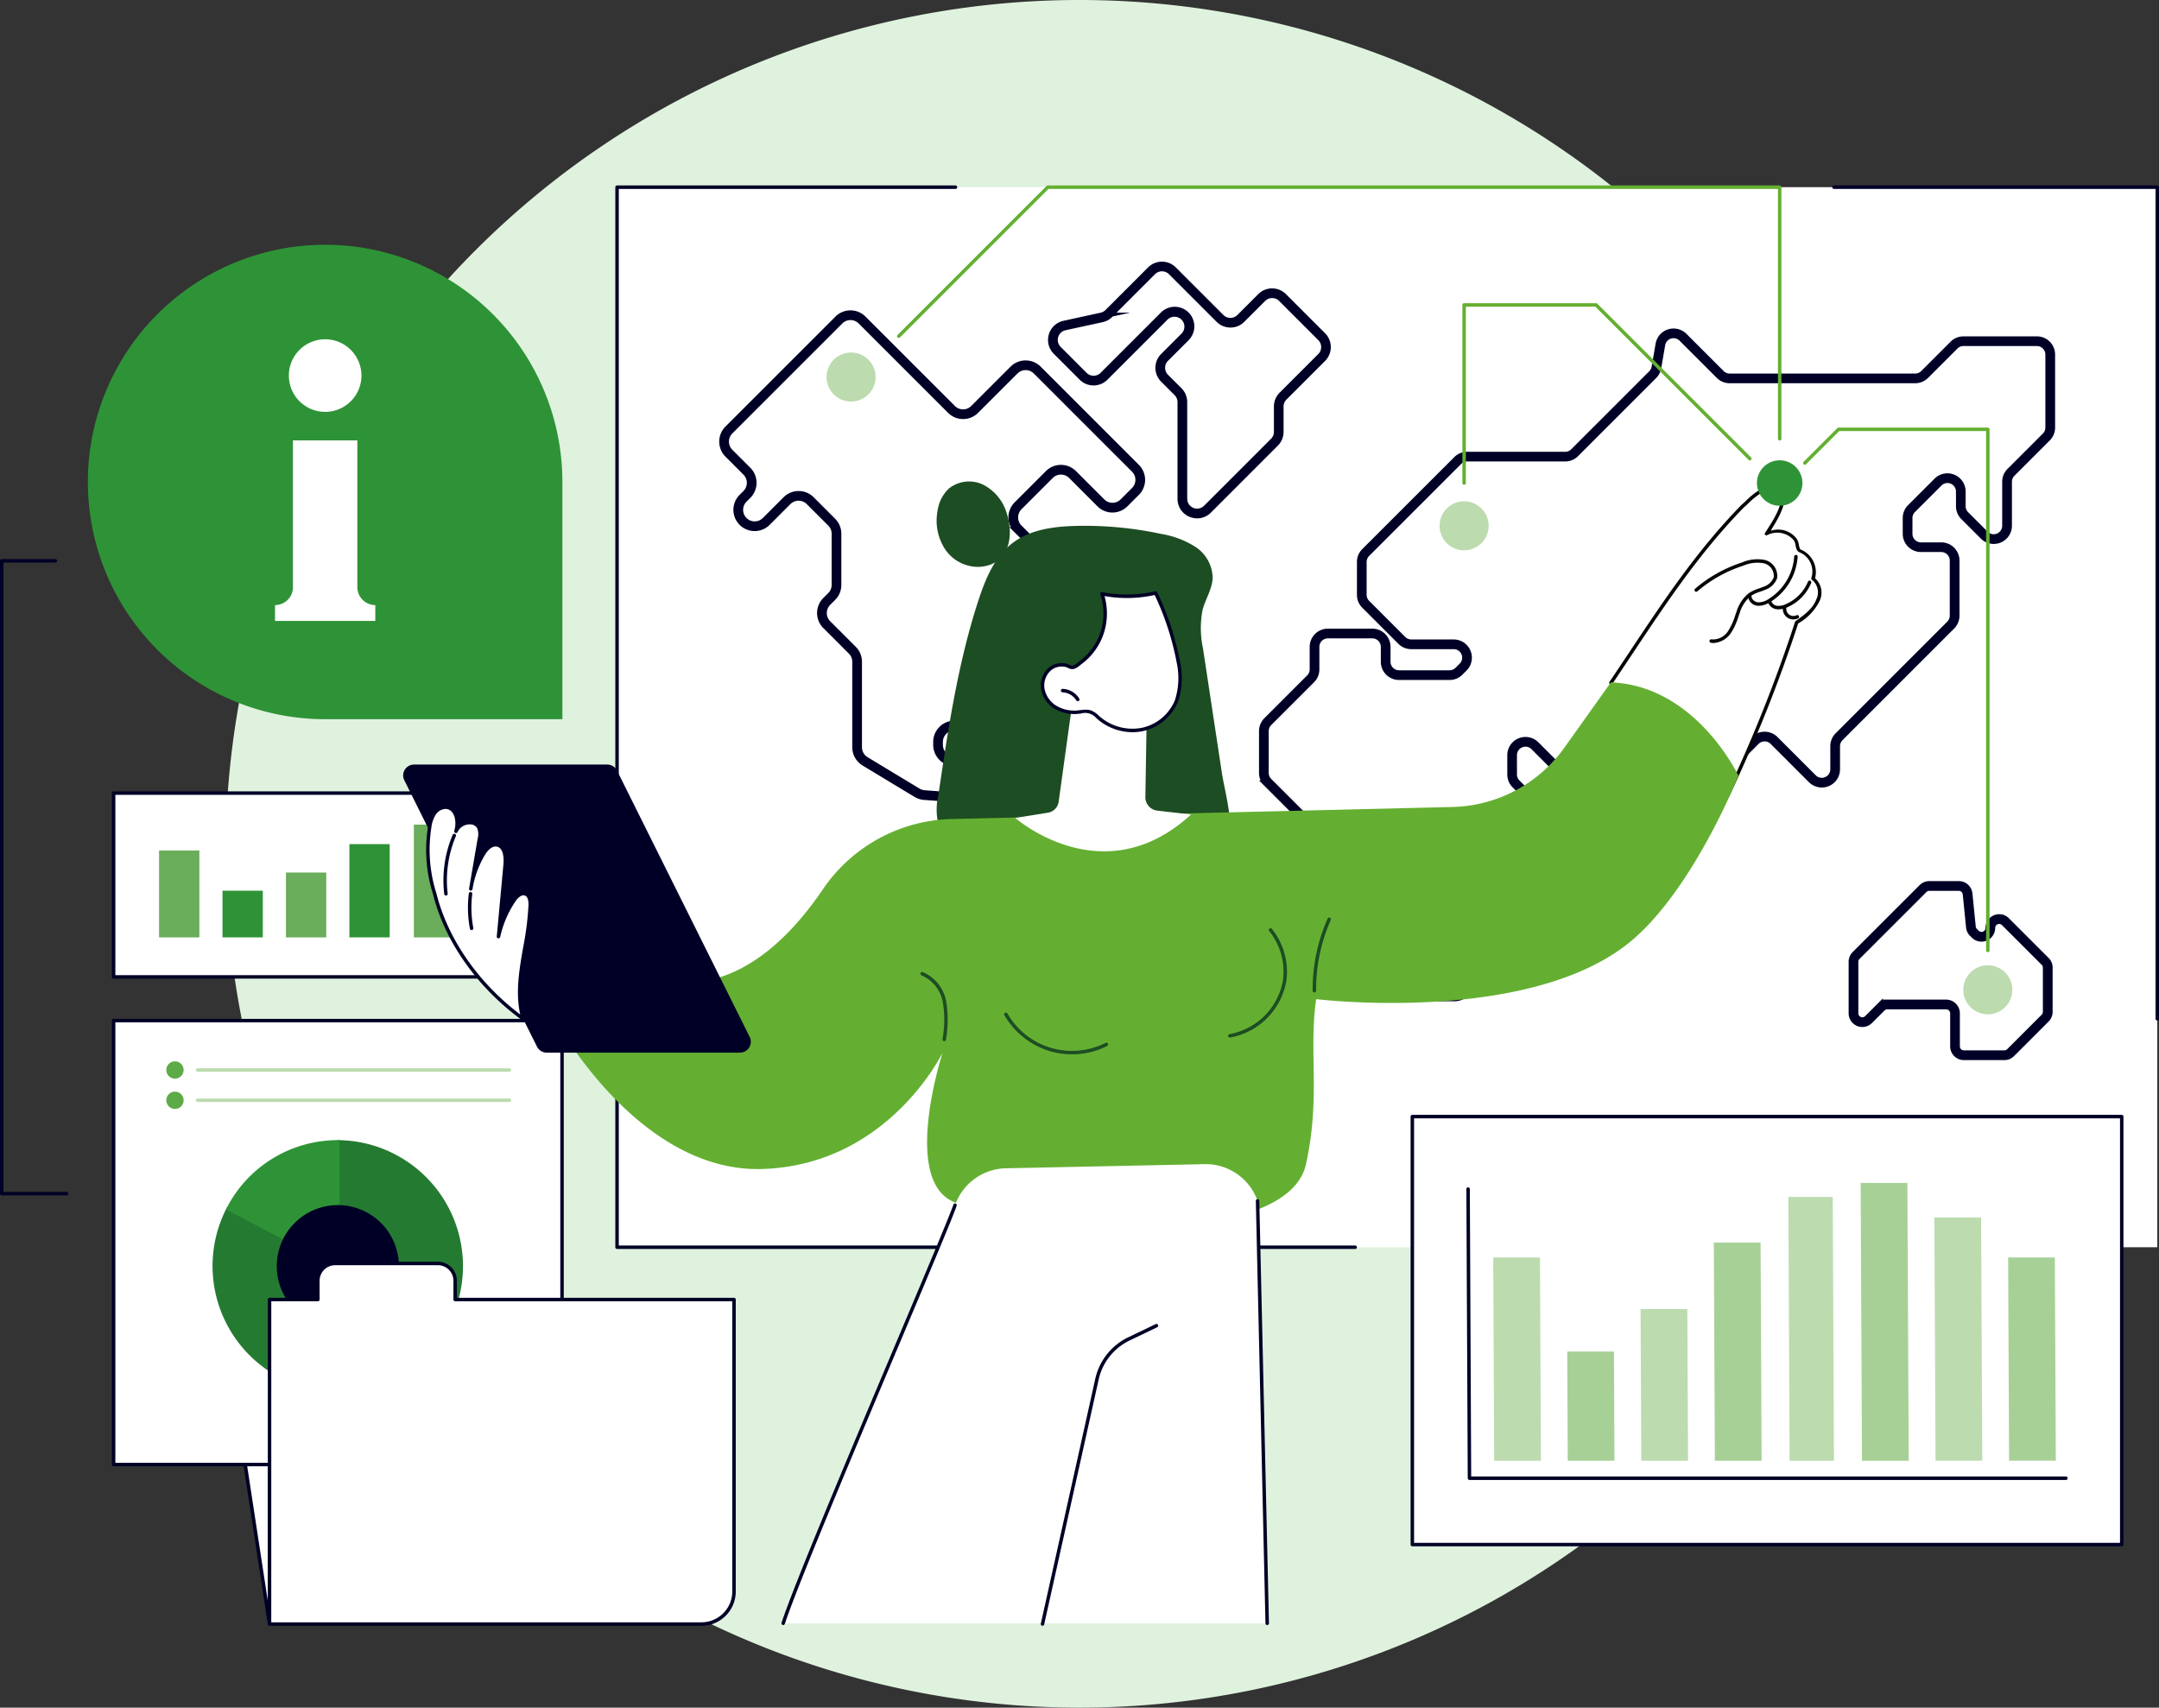 <svg xmlns="http://www.w3.org/2000/svg" xmlns:xlink="http://www.w3.org/1999/xlink" width="346.156" height="273.82" viewBox="0 0 346.156 273.82"><rect x="0" y="0" width="346.156" height="273.82" fill="#333333" stroke="none"/><defs><clipPath id="a"><rect width="346.156" height="230.956" fill="none"/></clipPath></defs><g transform="translate(-14656.415 -605.346)"><path d="M295.82,206.91A136.91,136.91,0,1,0,158.91,343.82,136.91,136.91,0,0,0,295.82,206.91" transform="translate(14670.583 535.346)" fill="#dff2de"/><g transform="translate(14656.415 635.083)"><rect width="246.944" height="169.98" transform="translate(98.934 0.277)" fill="#fff"/><g clip-path="url(#a)"><path d="M405.881,133.9a.277.277,0,0,1-.277-.277V.556H354.046a.278.278,0,0,1,0-.556h51.835a.278.278,0,0,1,.277.278V133.623a.277.277,0,0,1-.277.277" transform="translate(-60.002)" fill="#000027"/><path d="M237.429,170.535H119.084a.278.278,0,0,1-.277-.277V.277A.277.277,0,0,1,119.084,0h54.263a.278.278,0,0,1,0,.556H119.363V169.979H237.429a.278.278,0,0,1,0,.556" transform="translate(-20.151)" fill="#000027"/><path d="M367.966,29.812H356.192a2.147,2.147,0,0,0-1.515.627l-4.708,4.71a2.148,2.148,0,0,1-1.515.627H318.708a2.141,2.141,0,0,1-1.514-.627l-5.967-5.967a2.142,2.142,0,0,0-3.625,1.151l-.634,3.692a2.14,2.14,0,0,1-.6,1.151L293.85,47.7a2.14,2.14,0,0,1-1.514.627H276.619a2.138,2.138,0,0,0-1.514.627L260.353,63.7a2.139,2.139,0,0,0-.629,1.514v5.272A2.136,2.136,0,0,0,260.353,72l5.79,5.791a2.142,2.142,0,0,0,1.514.628h6.8a2.141,2.141,0,0,1,1.515,3.655l-.663.662a2.14,2.14,0,0,1-1.514.627h-8.1a2.142,2.142,0,0,1-2.141-2.142V78.831a2.141,2.141,0,0,0-2.142-2.141h-7.126a2.141,2.141,0,0,0-2.141,2.141v3.61a2.138,2.138,0,0,1-.627,1.514l-6.867,6.867a2.144,2.144,0,0,0-.627,1.514v6.706a2.145,2.145,0,0,0,.627,1.515l5.421,5.42a2.138,2.138,0,0,0,1.514.627h10.165a2.141,2.141,0,0,1,2.141,2.142v4.727a2.142,2.142,0,0,0,.627,1.514l4.341,4.34a2.145,2.145,0,0,1,.627,1.515v11.9a2.142,2.142,0,0,0,2.142,2.142h3a2.139,2.139,0,0,0,1.515-.628l10.21-10.21a2.141,2.141,0,0,0,.627-1.515v-7.434a2.145,2.145,0,0,1,.627-1.515l4.184-4.184a2.142,2.142,0,0,0-1.515-3.656,2.142,2.142,0,0,1-1.514-.627l-4.307-4.308a2.139,2.139,0,0,1-.628-1.514V96.2a2.142,2.142,0,0,1,3.656-1.514l4.123,4.122a2.138,2.138,0,0,0,1.513.628h2.411a2.142,2.142,0,0,0,2.141-2.142V96.26a2.141,2.141,0,0,1,2.141-2.142h6.242a2.145,2.145,0,0,1,1.515.627l5.647,5.646a2.139,2.139,0,0,0,3.028,0L322.8,93.84a2.142,2.142,0,0,1,3.028,0l6.141,6.141a2.141,2.141,0,0,0,3.655-1.515V94.757a2.141,2.141,0,0,1,.627-1.514l17.906-17.9a2.14,2.14,0,0,0,.626-1.514V64.987a2.142,2.142,0,0,0-2.141-2.142h-3.257a2.141,2.141,0,0,1-2.142-2.142V58.17a2.142,2.142,0,0,1,.628-1.515l4.246-4.246a2.141,2.141,0,0,1,3.655,1.514v2.349a2.141,2.141,0,0,0,.627,1.514l3.134,3.134a2.141,2.141,0,0,0,3.655-1.515V52.361a2.145,2.145,0,0,1,.627-1.515l5.668-5.667a2.143,2.143,0,0,0,.627-1.514V31.953A2.142,2.142,0,0,0,367.966,29.812Z" transform="translate(-41.389 -4.843)" fill="none" stroke="#000027" stroke-miterlimit="10" stroke-width="1"/><path d="M274.573,135.1h-3a2.422,2.422,0,0,1-2.419-2.419v-11.9a1.85,1.85,0,0,0-.546-1.317l-4.34-4.341a2.4,2.4,0,0,1-.708-1.71v-4.727a1.866,1.866,0,0,0-1.864-1.863H251.533a2.4,2.4,0,0,1-1.711-.709l-5.42-5.42a2.406,2.406,0,0,1-.709-1.711V92.277a2.436,2.436,0,0,1,.709-1.71l6.866-6.867a1.851,1.851,0,0,0,.546-1.318v-3.61a2.422,2.422,0,0,1,2.419-2.419h7.126a2.422,2.422,0,0,1,2.419,2.419v2.392a1.865,1.865,0,0,0,1.863,1.863h8.1a1.849,1.849,0,0,0,1.318-.546l.662-.662A1.863,1.863,0,0,0,274.4,78.64h-6.8a2.4,2.4,0,0,1-1.711-.708L260.1,72.141a2.4,2.4,0,0,1-.708-1.711V65.159a2.4,2.4,0,0,1,.708-1.711L274.853,48.7a2.4,2.4,0,0,1,1.711-.708h15.716a1.85,1.85,0,0,0,1.318-.546l12.52-12.52a1.848,1.848,0,0,0,.519-1l.635-3.692a2.42,2.42,0,0,1,4.095-1.3l5.967,5.967a1.878,1.878,0,0,0,1.318.546H348.4a1.849,1.849,0,0,0,1.318-.546l4.71-4.709a2.4,2.4,0,0,1,1.71-.708h11.774a2.421,2.421,0,0,1,2.419,2.419V43.608a2.4,2.4,0,0,1-.709,1.71l-5.667,5.668a1.85,1.85,0,0,0-.546,1.318v7.045a2.419,2.419,0,0,1-4.13,1.711l-3.134-3.134a2.4,2.4,0,0,1-.708-1.71V53.867a1.864,1.864,0,0,0-3.181-1.318L348.006,56.8a1.849,1.849,0,0,0-.546,1.318v2.534a1.866,1.866,0,0,0,1.863,1.864h3.258A2.422,2.422,0,0,1,355,64.93v8.838a2.438,2.438,0,0,1-.708,1.711l-17.9,17.9a1.852,1.852,0,0,0-.546,1.319v3.708a2.419,2.419,0,0,1-4.13,1.711l-6.141-6.14a1.862,1.862,0,0,0-2.636,0l-6.551,6.551a2.422,2.422,0,0,1-3.421,0l-5.646-5.646A1.851,1.851,0,0,0,306,94.338h-6.242a1.866,1.866,0,0,0-1.864,1.864v1.032a2.421,2.421,0,0,1-2.419,2.419h-2.41a2.4,2.4,0,0,1-1.711-.708l-4.123-4.123a1.864,1.864,0,0,0-3.181,1.318v3.091a1.852,1.852,0,0,0,.546,1.318l4.308,4.308a1.852,1.852,0,0,0,1.318.546,2.419,2.419,0,0,1,1.711,4.13l-4.184,4.184a1.852,1.852,0,0,0-.546,1.318v7.434a2.4,2.4,0,0,1-.709,1.711l-10.21,10.21A2.4,2.4,0,0,1,274.573,135.1ZM254.233,76.91a1.866,1.866,0,0,0-1.864,1.863v3.61a2.4,2.4,0,0,1-.708,1.71l-6.866,6.867a1.878,1.878,0,0,0-.546,1.318v6.706a1.851,1.851,0,0,0,.546,1.318l5.42,5.421a1.852,1.852,0,0,0,1.318.546H261.7a2.422,2.422,0,0,1,2.419,2.419v4.727a1.855,1.855,0,0,0,.546,1.318l4.341,4.34a2.4,2.4,0,0,1,.708,1.71v11.9a1.866,1.866,0,0,0,1.863,1.863h3a1.85,1.85,0,0,0,1.318-.546l10.21-10.21a1.85,1.85,0,0,0,.546-1.318v-7.434a2.4,2.4,0,0,1,.708-1.711l4.184-4.184a1.863,1.863,0,0,0-1.318-3.181,2.4,2.4,0,0,1-1.711-.709l-4.307-4.307a2.4,2.4,0,0,1-.709-1.711V96.14a2.419,2.419,0,0,1,4.13-1.711l4.123,4.123a1.852,1.852,0,0,0,1.318.546h2.41a1.866,1.866,0,0,0,1.864-1.864V96.2a2.422,2.422,0,0,1,2.419-2.419H306a2.4,2.4,0,0,1,1.711.708l5.646,5.646a1.866,1.866,0,0,0,2.636,0l6.551-6.551a2.422,2.422,0,0,1,3.421,0l6.14,6.14a1.864,1.864,0,0,0,3.182-1.318V94.7a2.4,2.4,0,0,1,.708-1.711l17.9-17.9a1.876,1.876,0,0,0,.546-1.318V64.93a1.866,1.866,0,0,0-1.863-1.864h-3.258a2.422,2.422,0,0,1-2.419-2.419V58.113a2.4,2.4,0,0,1,.708-1.711l4.247-4.246a2.419,2.419,0,0,1,4.13,1.71v2.349a1.852,1.852,0,0,0,.546,1.318l3.134,3.134a1.864,1.864,0,0,0,3.181-1.319V52.3a2.4,2.4,0,0,1,.708-1.711l5.668-5.667a1.852,1.852,0,0,0,.546-1.318V31.9a1.866,1.866,0,0,0-1.863-1.864H356.135a1.849,1.849,0,0,0-1.317.546l-4.71,4.709A2.4,2.4,0,0,1,348.4,36H318.651a2.4,2.4,0,0,1-1.71-.709l-5.968-5.967a1.864,1.864,0,0,0-3.155,1l-.635,3.692a2.4,2.4,0,0,1-.673,1.3l-12.52,12.52a2.4,2.4,0,0,1-1.711.708H276.563a1.851,1.851,0,0,0-1.318.546L260.493,63.84a1.853,1.853,0,0,0-.546,1.319V70.43a1.853,1.853,0,0,0,.546,1.318l5.791,5.791a1.85,1.85,0,0,0,1.318.546h6.8a2.419,2.419,0,0,1,1.711,4.13l-.662.662a2.4,2.4,0,0,1-1.711.708h-8.1a2.422,2.422,0,0,1-2.419-2.419V78.773a1.866,1.866,0,0,0-1.863-1.863Z" transform="translate(-41.332 -4.785)" fill="none" stroke="#000027" stroke-miterlimit="10" stroke-width="1"/><path d="M388.6,147.373l-6.368-6.368a1.417,1.417,0,0,0-2.419,1,1.418,1.418,0,0,1-2.42,1l-.291-.291a1.42,1.42,0,0,1-.408-.861l-.53-5.3a1.418,1.418,0,0,0-1.41-1.276h-4.737a1.417,1.417,0,0,0-1,.415l-10.732,10.732a1.419,1.419,0,0,0-.415,1v8.262a1.417,1.417,0,0,0,2.419,1l2-2a1.417,1.417,0,0,1,1-.415h9.44a1.417,1.417,0,0,1,1.417,1.417V161a1.417,1.417,0,0,0,1.417,1.417h6.491a1.417,1.417,0,0,0,1-.415l5.541-5.541a1.417,1.417,0,0,0,.415-1v-7.084A1.417,1.417,0,0,0,388.6,147.373Z" transform="translate(-60.698 -22.945)" fill="none" stroke="#000027" stroke-miterlimit="10" stroke-width="1"/><path d="M382,162.639H375.51a1.7,1.7,0,0,1-1.694-1.695v-5.306a1.141,1.141,0,0,0-1.14-1.139h-9.44a1.134,1.134,0,0,0-.806.333l-2,2a1.695,1.695,0,0,1-2.894-1.2v-8.262a1.685,1.685,0,0,1,.5-1.2l10.732-10.732a1.686,1.686,0,0,1,1.2-.5H374.7a1.69,1.69,0,0,1,1.686,1.526l.531,5.3a1.14,1.14,0,0,0,.328.693l.291.291a1.139,1.139,0,0,0,1.945-.806,1.694,1.694,0,0,1,2.893-1.2l6.368,6.368a1.681,1.681,0,0,1,.5,1.2V155.4a1.683,1.683,0,0,1-.5,1.2l-5.54,5.54A1.681,1.681,0,0,1,382,162.639Zm-18.765-8.7h9.44a1.7,1.7,0,0,1,1.695,1.695v5.306a1.141,1.141,0,0,0,1.139,1.139H382a1.132,1.132,0,0,0,.805-.333l5.541-5.541a1.147,1.147,0,0,0,.333-.805v-7.085a1.149,1.149,0,0,0-.333-.806l-6.368-6.368a1.14,1.14,0,0,0-1.946.806,1.694,1.694,0,0,1-2.893,1.2l-.291-.291a1.7,1.7,0,0,1-.488-1.03l-.53-5.3A1.136,1.136,0,0,0,374.7,135.5h-4.737a1.129,1.129,0,0,0-.805.334l-10.732,10.732a1.133,1.133,0,0,0-.334.805v8.262a1.14,1.14,0,0,0,1.946.806l2-2A1.681,1.681,0,0,1,363.236,153.943Z" transform="translate(-60.641 -22.888)" fill="none" stroke="#000027" stroke-miterlimit="10" stroke-width="1"/><path d="M224.937,128.224l-19.767-12.356a3.384,3.384,0,0,0-4.187.477l-8.8,8.8a3.383,3.383,0,0,0,0,4.786l7.012,7.013a3.383,3.383,0,0,1,0,4.786L197.92,143a3.382,3.382,0,0,0-.991,2.393v19.082a3.382,3.382,0,0,0,.991,2.393l2.818,2.818a3.384,3.384,0,0,0,5.777-2.393V160.44a3.383,3.383,0,0,1,.992-2.393l18.03-18.03a3.384,3.384,0,0,0,.991-2.393v-6.529A3.385,3.385,0,0,0,224.937,128.224Z" transform="translate(-32.428 -19.565)" fill="none" stroke="#000027" stroke-miterlimit="10" stroke-width="1"/><path d="M203.051,170.91a3.609,3.609,0,0,1-2.566-1.082l-2.818-2.818a3.638,3.638,0,0,1-1.073-2.589V145.34a3.638,3.638,0,0,1,1.073-2.59l1.275-1.275a3.106,3.106,0,0,0,0-4.394l-7.012-7.013a3.661,3.661,0,0,1,0-5.178l8.8-8.8a3.645,3.645,0,0,1,4.531-.516l19.767,12.355a3.642,3.642,0,0,1,1.721,3.106v6.529a3.637,3.637,0,0,1-1.073,2.589l-18.03,18.03a3.088,3.088,0,0,0-.909,2.2v6.857a3.6,3.6,0,0,1-2.261,3.383A3.714,3.714,0,0,1,203.051,170.91Zm.266-55.341a3.1,3.1,0,0,0-2.194.913l-8.8,8.8a3.106,3.106,0,0,0,0,4.394l7.012,7.012a3.661,3.661,0,0,1,0,5.178l-1.276,1.276a3.087,3.087,0,0,0-.909,2.2v19.082a3.09,3.09,0,0,0,.909,2.2l2.818,2.818a3.107,3.107,0,0,0,5.3-2.2v-6.857a3.636,3.636,0,0,1,1.073-2.589l18.03-18.031a3.087,3.087,0,0,0,.909-2.2v-6.529a3.089,3.089,0,0,0-1.46-2.635l-19.767-12.356A3.106,3.106,0,0,0,203.316,115.57Z" transform="translate(-32.371 -19.507)" fill="none" stroke="#000027" stroke-miterlimit="10" stroke-width="1"/><path d="M206.465,68.475l-5.244-5.244a2.628,2.628,0,0,0-3.717,0l-1.475,1.475a2.627,2.627,0,0,1-3.716,0l-5.368-5.368a2.627,2.627,0,0,1,0-3.716l5.014-5.015a2.628,2.628,0,0,1,3.717,0l4.542,4.542a2.627,2.627,0,0,0,3.716,0l1.829-1.829a2.628,2.628,0,0,0,0-3.717l-15.751-15.75a2.628,2.628,0,0,0-3.717,0l-6.312,6.312a2.627,2.627,0,0,1-3.716,0L161.933,25.83a2.628,2.628,0,0,0-3.717,0L140.579,43.468a2.628,2.628,0,0,0,0,3.717l2.891,2.891a2.629,2.629,0,0,1,0,3.716l-.617.617a2.628,2.628,0,0,0,3.717,3.716l3.33-3.33a2.627,2.627,0,0,1,3.716,0l3.449,3.448a2.631,2.631,0,0,1,.77,1.858v8.206a2.628,2.628,0,0,1-.77,1.858l-.794.794a2.627,2.627,0,0,0,0,3.716l4.1,4.1a2.628,2.628,0,0,1,.77,1.858V94.34a2.629,2.629,0,0,0,1.268,2.25l8.34,5.043a2.625,2.625,0,0,0,1.165.371l5.744.426.5.059a2.628,2.628,0,0,0,2.166-4.468l-.662-.662a2.628,2.628,0,0,0-1.858-.77h-1.062a2.628,2.628,0,0,1-2.627-2.628v-.478a2.627,2.627,0,0,1,2.627-2.627h9.97a2.63,2.63,0,0,0,1.858-.77l17.895-17.9A2.627,2.627,0,0,0,206.465,68.475Z" transform="translate(-23.713 -4.25)" fill="none" stroke="#000027" stroke-miterlimit="10" stroke-width="1"/><path d="M178.424,102.729a2.994,2.994,0,0,1-.354-.021l-.506-.06-5.731-.424a2.911,2.911,0,0,1-1.289-.411L162.2,96.77a2.919,2.919,0,0,1-1.4-2.486V80.573a2.335,2.335,0,0,0-.688-1.662l-4.1-4.1a2.9,2.9,0,0,1,0-4.109l.794-.794a2.335,2.335,0,0,0,.688-1.662V60.044a2.339,2.339,0,0,0-.688-1.662l-3.449-3.448a2.352,2.352,0,0,0-3.323,0l-3.331,3.33a2.905,2.905,0,1,1-4.109-4.109l.617-.616a2.354,2.354,0,0,0,0-3.324l-2.891-2.891a2.91,2.91,0,0,1,0-4.11l17.639-17.638a2.9,2.9,0,0,1,4.109,0l14.335,14.334a2.35,2.35,0,0,0,3.323,0l6.313-6.312a2.909,2.909,0,0,1,4.109,0L205.9,49.35a2.9,2.9,0,0,1,0,4.109l-1.829,1.829a2.9,2.9,0,0,1-4.109,0l-4.542-4.542a2.351,2.351,0,0,0-3.324,0l-5.014,5.015a2.35,2.35,0,0,0,0,3.323l5.368,5.368a2.351,2.351,0,0,0,3.324,0l1.475-1.475a2.9,2.9,0,0,1,4.109,0l5.245,5.244a2.9,2.9,0,0,1,0,4.109l-17.895,17.9a2.89,2.89,0,0,1-2.054.85h-9.97a2.354,2.354,0,0,0-2.351,2.351v.478a2.353,2.353,0,0,0,2.351,2.35h1.062a2.887,2.887,0,0,1,2.054.851l.661.662a2.906,2.906,0,0,1-2.039,4.961ZM151.7,53.692a2.9,2.9,0,0,1,2.054.849L157.2,57.99a2.887,2.887,0,0,1,.85,2.054v8.205a2.887,2.887,0,0,1-.85,2.054l-.794.794a2.351,2.351,0,0,0,0,3.324l4.1,4.1a2.886,2.886,0,0,1,.851,2.054V94.284a2.362,2.362,0,0,0,1.134,2.011l8.34,5.043a2.369,2.369,0,0,0,1.042.333l5.744.425.517.061a2.35,2.35,0,0,0,1.936-4l-.662-.662a2.335,2.335,0,0,0-1.662-.688h-1.062a2.909,2.909,0,0,1-2.906-2.906v-.478a2.908,2.908,0,0,1,2.906-2.906h9.97a2.337,2.337,0,0,0,1.662-.688l17.895-17.895a2.351,2.351,0,0,0,0-3.324l-5.244-5.244a2.351,2.351,0,0,0-3.324,0l-1.475,1.475a2.907,2.907,0,0,1-4.109,0l-5.368-5.368a2.9,2.9,0,0,1,0-4.109l5.014-5.015a2.908,2.908,0,0,1,4.11,0l4.542,4.542a2.348,2.348,0,0,0,3.323,0l1.829-1.829a2.35,2.35,0,0,0,0-3.323L189.759,33.992a2.353,2.353,0,0,0-3.324,0L180.123,40.3a2.9,2.9,0,0,1-4.109,0L161.68,25.969a2.351,2.351,0,0,0-3.324,0L140.717,43.607a2.354,2.354,0,0,0,0,3.324l2.891,2.891a2.909,2.909,0,0,1,0,4.109l-.616.617a2.35,2.35,0,1,0,3.323,3.324l3.331-3.331A2.9,2.9,0,0,1,151.7,53.692Z" transform="translate(-23.656 -4.194)" fill="none" stroke="#000027" stroke-miterlimit="10" stroke-width="1"/><path d="M246.389,26.9l-6.272-6.272a2.365,2.365,0,0,0-3.343,0l-3.344,3.344a2.363,2.363,0,0,1-3.342,0l-7.633-7.632a2.364,2.364,0,0,0-3.343,0l-6.842,6.842a2.365,2.365,0,0,1-1.169.639l-5.944,1.294a2.364,2.364,0,0,0-1.168,3.982l4.157,4.157a2.364,2.364,0,0,0,3.343,0l9.672-9.672A2.364,2.364,0,1,1,224.5,26.92l-3.3,3.3a2.365,2.365,0,0,0,0,3.343l2.157,2.157a2.364,2.364,0,0,1,.693,1.672V52.889a2.364,2.364,0,0,0,4.036,1.671l10.729-10.729a2.367,2.367,0,0,0,.692-1.672V38.1a2.364,2.364,0,0,1,.693-1.672l6.191-6.191A2.364,2.364,0,0,0,246.389,26.9Z" transform="translate(-34.48 -2.653)" fill="none" stroke="#000027" stroke-miterlimit="10" stroke-width="1"/><path d="M226.372,55.48a2.67,2.67,0,0,1-1.028-.208,2.6,2.6,0,0,1-1.63-2.44V37.341a2.076,2.076,0,0,0-.611-1.476l-2.157-2.157a2.64,2.64,0,0,1,0-3.735l3.3-3.3a2.087,2.087,0,0,0-2.951-2.95l-9.672,9.672a2.645,2.645,0,0,1-3.736,0l-4.157-4.157a2.642,2.642,0,0,1,1.306-4.449l5.944-1.294a2.079,2.079,0,0,0,1.031-.563l6.842-6.842a2.644,2.644,0,0,1,3.736,0l7.632,7.632a2.089,2.089,0,0,0,2.95,0l3.344-3.344a2.641,2.641,0,0,1,3.736,0l6.271,6.272a2.644,2.644,0,0,1,0,3.735l-6.191,6.191a2.075,2.075,0,0,0-.61,1.476V42.1a2.624,2.624,0,0,1-.774,1.868L228.223,54.7A2.606,2.606,0,0,1,226.372,55.48Zm-3.6-32.928a2.641,2.641,0,0,1,1.868,4.508l-3.3,3.3a2.087,2.087,0,0,0,0,2.951l2.157,2.157a2.625,2.625,0,0,1,.774,1.868V52.832a2.086,2.086,0,0,0,3.562,1.475L238.56,43.578a2.069,2.069,0,0,0,.611-1.475V38.046a2.625,2.625,0,0,1,.774-1.868l6.191-6.19a2.09,2.09,0,0,0,0-2.951l-6.272-6.271a2.086,2.086,0,0,0-2.95,0l-3.344,3.344a2.645,2.645,0,0,1-3.736,0L222.2,16.477a2.088,2.088,0,0,0-2.95,0l-6.842,6.842a2.63,2.63,0,0,1-1.306.712l-5.944,1.295a2.086,2.086,0,0,0-1.031,3.513L208.284,33a2.089,2.089,0,0,0,2.95,0l9.673-9.673A2.634,2.634,0,0,1,222.775,22.552Z" transform="translate(-34.423 -2.597)" fill="none" stroke="#000027" stroke-miterlimit="10" stroke-width="1"/><path d="M50.619,222.807v45.662l-6.98-45.662Z" transform="translate(-7.402 -37.79)" fill="#fff"/><path d="M50.279,268.453l-7.03-45.981H50.83v45.939ZM43.9,223.028l6.38,41.731V223.028Z" transform="translate(-7.335 -37.733)" fill="#000027"/><rect width="71.895" height="71.188" transform="translate(18.217 133.916)" fill="#fff"/><path d="M93.777,232.677h-71.9a.277.277,0,0,1-.277-.277V161.212a.277.277,0,0,1,.277-.277h71.9a.277.277,0,0,1,.277.277V232.4a.277.277,0,0,1-.277.277m-71.618-.555H93.5V161.491H22.159Z" transform="translate(-3.664 -27.296)" fill="#000027"/><path d="M34.887,170.525a1.388,1.388,0,1,1-1.388-1.388,1.388,1.388,0,0,1,1.388,1.388" transform="translate(-5.446 -28.687)" fill="#5dab46"/><path d="M88.081,171.03H38.105a.278.278,0,0,1,0-.556H88.081a.278.278,0,0,1,0,.556" transform="translate(-6.416 -28.914)" fill="#bcdbae"/><path d="M34.887,176.372a1.388,1.388,0,1,1-1.388-1.388,1.388,1.388,0,0,1,1.388,1.388" transform="translate(-5.446 -29.679)" fill="#5dab46"/><path d="M88.081,176.877H38.105a.278.278,0,0,1,0-.556H88.081a.278.278,0,0,1,0,.556" transform="translate(-6.416 -29.906)" fill="#bcdbae"/><path d="M61.182,204.618V184.687A19.887,19.887,0,1,1,43.619,195.4Z" transform="translate(-7.018 -31.325)" fill="#fff"/><path d="M43.619,195.4l17.564-10.71A19.887,19.887,0,1,1,43.619,195.4" transform="translate(-7.018 -31.325)" fill="#257a32"/><path d="M61.125,224.77a20.235,20.235,0,0,1-17.81-29.557.286.286,0,0,1,.1-.109l17.564-10.71a.275.275,0,0,1,.144-.041,20.209,20.209,0,0,1,0,40.417M43.773,195.538A19.511,19.511,0,1,0,61.2,184.909Z" transform="translate(-6.961 -31.268)" fill="#257a32"/><path d="M44.077,195.4a19.791,19.791,0,0,1,17.564-10.71v19.931Z" transform="translate(-7.476 -31.325)" fill="#2e9336"/><path d="M61.842,205.021l-18.215-9.563.127-.245a20.027,20.027,0,0,1,17.81-10.86h.277Zm-17.466-9.8,16.91,8.878V184.91a19.468,19.468,0,0,0-16.91,10.314" transform="translate(-7.4 -31.268)" fill="#2e9336"/><path d="M53.771,206.746a9.513,9.513,0,1,0,9.514-9.514,9.514,9.514,0,0,0-9.514,9.514" transform="translate(-9.12 -33.452)" fill="#000027"/><path d="M63.228,216.48a9.791,9.791,0,1,1,9.791-9.791,9.8,9.8,0,0,1-9.791,9.791m0-19.027a9.236,9.236,0,1,0,9.236,9.236,9.246,9.246,0,0,0-9.236-9.236" transform="translate(-9.063 -33.396)" fill="#000027"/><path d="M59.793,213.951v-3.009a2.778,2.778,0,0,1,2.778-2.778H79.026a2.778,2.778,0,0,1,2.778,2.778v3.009h44.712v46.814a5.22,5.22,0,0,1-5.219,5.22H52.045V213.951Z" transform="translate(-8.827 -35.306)" fill="#fff"/><path d="M121.239,266.206H51.988a.278.278,0,0,1-.278-.278V213.894a.278.278,0,0,1,.278-.278h7.471v-2.731a3.058,3.058,0,0,1,3.055-3.055H78.969a3.058,3.058,0,0,1,3.055,3.055v2.731h44.435a.278.278,0,0,1,.277.278v46.814a5.5,5.5,0,0,1-5.5,5.5m-68.974-.556h68.974a4.948,4.948,0,0,0,4.942-4.942V214.172H81.747a.277.277,0,0,1-.277-.277v-3.009a2.5,2.5,0,0,0-2.5-2.5H62.514a2.5,2.5,0,0,0-2.5,2.5v3.009a.278.278,0,0,1-.278.277H52.266Z" transform="translate(-8.77 -35.25)" fill="#000027"/><rect width="71.895" height="29.476" transform="translate(18.217 97.437)" fill="#fff"/><path d="M93.777,147.036h-71.9a.277.277,0,0,1-.277-.278V117.282a.277.277,0,0,1,.277-.277h71.9a.277.277,0,0,1,.277.277v29.476a.278.278,0,0,1-.277.278m-71.618-.556H93.5V117.56H22.159Z" transform="translate(-3.664 -19.845)" fill="#000027"/><rect width="6.462" height="13.932" transform="translate(25.503 106.64)" fill="#6aad5b"/><rect width="6.463" height="7.485" transform="translate(35.674 113.088)" fill="#2e9336"/><rect width="6.462" height="10.398" transform="translate(45.848 110.175)" fill="#6aad5b"/><rect width="6.462" height="14.955" transform="translate(56.02 105.617)" fill="#2e9336"/><rect width="6.137" height="18.083" transform="translate(66.355 102.489)" fill="#6aad5b"/><rect width="6.462" height="19.043" transform="translate(76.365 101.529)" fill="#2e9336"/><path d="M98.646,141.531H91.628v-19.6h7.018Zm-6.463-.556H98.09V122.487H92.183Z" transform="translate(-15.541 -20.681)" fill="#2e9336"/><path d="M55.01,11.456A38.037,38.037,0,0,1,93.047,49.493V87.53H55.6v-.007c-.2,0-.4.007-.595.007a38.037,38.037,0,1,1,0-76.074" transform="translate(-2.879 -1.943)" fill="#2e9336"/><path d="M55.973,72.758V49.226H66.3V72.758a2.878,2.878,0,0,0,2.878,2.878v2.539H53.1V75.636a2.878,2.878,0,0,0,2.878-2.878" transform="translate(-9.005 -8.349)" fill="#fff"/><path d="M55.772,35.526a5.819,5.819,0,1,0,5.819-5.819,5.818,5.818,0,0,0-5.819,5.819" transform="translate(-9.459 -5.039)" fill="#fff"/><path d="M192.058,62.173a7.511,7.511,0,0,0-3.689-4.46,5.2,5.2,0,0,0-5.579.6,6.124,6.124,0,0,0-1.8,3.6,8.383,8.383,0,0,0,1.227,6.14,6.392,6.392,0,0,0,5.466,2.805c4.84-.286,5.622-4.931,4.372-8.685" transform="translate(-30.676 -9.698)" fill="#1d4d23"/><path d="M223.572,85.456a15.388,15.388,0,0,1-.084-6.254c.47-1.755,1.565-3.358,1.618-5.175a6.091,6.091,0,0,0-2.786-4.937,14.737,14.737,0,0,0-5.456-2.064A58.494,58.494,0,0,0,203.2,65.742c-3.611.086-7.417.587-10.276,2.815-2.837,2.21-4.278,5.755-5.4,9.192-3.294,10.109-4.857,20.7-6.406,31.224a9.851,9.851,0,0,0,.169,5.177c.942,2.282,3.4,3.474,5.707,4.306,9.745,3.513,20.3,4.163,30.633,3.523,2.514-.155,5.131-.419,7.27-1.764,4.989-3.136,2.377-10.31,1.667-14.99l-3-19.77" transform="translate(-30.676 -11.148)" fill="#1d4d23"/><path d="M311.542,93.764a50.093,50.093,0,0,0,6.313,8.835,36.6,36.6,0,0,0,4.13,3.966,39.6,39.6,0,0,0,4.631,3.186q.659.391,1.328.766a190.689,190.689,0,0,0,12.638-30.633c6.441-4.65,2.711-7.083,2.711-7.083,1.008-4.022-2.251-4.378-2.251-4.378-.959-4.849-5.271-2.846-5.271-2.846,3.527-5.181,5.256-13.652-5-3.057-6.061,6.262-13.839,17.887-20.832,28.25.512,1.011,1.041,2.01,1.6,2.994" transform="translate(-52.568 -9.743)" fill="#fff"/><path d="M328.71,109.518a.273.273,0,0,1-.068-.008.277.277,0,0,1-.2-.337,3.826,3.826,0,0,1,.726-1.373c.091-.125.186-.255.28-.4A233.5,233.5,0,0,0,340.5,79.672a.275.275,0,0,1,.1-.141c1.414-1.01,2.749-1.964,3.324-3.5a2.565,2.565,0,0,0-.7-3.094.279.279,0,0,1-.106-.329,3.317,3.317,0,0,0-1.866-4.077c-.482-.159-.585-.68-.675-1.139a2.211,2.211,0,0,0-.248-.773A3.486,3.486,0,0,0,336,65.781l0,0a.27.27,0,0,1-.051.014h0a.283.283,0,0,1-.162-.022h-.007a.277.277,0,0,1-.088-.067h0v0a.256.256,0,0,1-.045-.073h0v0h0v0h0v0h0a.309.309,0,0,1-.017-.081v0h0v0h0v0h0v0h0v0h0v0h0v0h0v0h0a.1.1,0,0,1,0-.022v0h0v0h0v0h0v0h0v0h0v0h0v0h0v0a.269.269,0,0,1,.036-.081l.306-.478c1.4-2.18,2.976-4.648,2.14-7.12a1.231,1.231,0,0,0-.531-.089,12.389,12.389,0,0,0-4.73,3.059q-.28.25-.561.5c-7.043,7.213-12.3,15.117-17.873,23.486-1.047,1.574-2.13,3.2-3.213,4.8a.278.278,0,0,1-.46-.311c1.082-1.6,2.164-3.227,3.211-4.8,5.584-8.391,10.858-16.317,17.954-23.581.2-.177.387-.342.573-.508a12.717,12.717,0,0,1,4.988-3.19.272.272,0,0,1,.073-.01,1.431,1.431,0,0,1,1,.283.28.28,0,0,1,.066.1c.907,2.539-.512,5.06-1.84,7.159a.929.929,0,0,1-.141.313,3.7,3.7,0,0,1,4.156,1.314,2.625,2.625,0,0,1,.34.986c.081.41.14.665.331.729a3.908,3.908,0,0,1,2.255,4.588,3.086,3.086,0,0,1,.74,3.616A8.563,8.563,0,0,1,341,79.929a234.289,234.289,0,0,1-11.058,27.729.314.314,0,0,1-.02.037c-.1.154-.206.295-.3.431a3.338,3.338,0,0,0-.637,1.182.277.277,0,0,1-.269.21" transform="translate(-52.697 -9.69)" fill="#050605"/><path d="M330.263,85.608a2.458,2.458,0,0,1-.45-.041.278.278,0,1,1,.1-.546,2.863,2.863,0,0,0,2.657-1.351,9.787,9.787,0,0,0,1.111-2.442c.077-.221.154-.441.234-.659A6.009,6.009,0,0,1,335.9,77.6a6.875,6.875,0,0,1,1.63-.749c.245-.087.5-.177.736-.277a2.58,2.58,0,0,0,1.608-1.495,2.077,2.077,0,0,0-1.609-2.259,5.69,5.69,0,0,0-3.273.389,21.375,21.375,0,0,0-7.368,4.12.278.278,0,0,1-.37-.414,21.92,21.92,0,0,1,7.558-4.232,6.162,6.162,0,0,1,3.6-.4,2.618,2.618,0,0,1,2,2.937,3.1,3.1,0,0,1-1.93,1.864c-.252.106-.513.2-.765.288a6.327,6.327,0,0,0-1.5.683,5.516,5.516,0,0,0-1.784,2.706c-.08.215-.155.433-.232.65a10.216,10.216,0,0,1-1.181,2.578,3.61,3.61,0,0,1-2.76,1.618" transform="translate(-55.49 -12.237)" fill="#050605"/><path d="M339.274,79.508a2.166,2.166,0,0,1-.252-.015,1.628,1.628,0,0,1-1.5-1.613.277.277,0,0,1,.553.046c-.042.509.5.956,1.008,1.016a2.732,2.732,0,0,0,1.712-.521,8.721,8.721,0,0,0,4.117-6.816.285.285,0,0,1,.295-.26.279.279,0,0,1,.26.295,9.284,9.284,0,0,1-4.384,7.255,3.612,3.612,0,0,1-1.813.613" transform="translate(-57.246 -12.101)" fill="#050605"/><path d="M343.067,80.918a2.187,2.187,0,0,1-.356-.028,1.626,1.626,0,0,1-1.374-1.225.277.277,0,1,1,.546-.1,1.091,1.091,0,0,0,.918.777,2.583,2.583,0,0,0,1.421-.264,6.734,6.734,0,0,0,3.547-3.6.277.277,0,0,1,.513.211,7.287,7.287,0,0,1-3.841,3.9,3.492,3.492,0,0,1-1.372.33" transform="translate(-57.893 -12.943)" fill="#050605"/><path d="M345.932,83.347a1.688,1.688,0,0,1-1.677-2.013.277.277,0,1,1,.545.1,1.143,1.143,0,0,0,1.612,1.249.278.278,0,1,1,.237.5,1.678,1.678,0,0,1-.716.157" transform="translate(-58.384 -13.757)" fill="#050605"/><path d="M106.73,149.386s13.3,25.192,33.544,24.6,28.96-18.66,28.96-18.66-5.992,18.368.624,23.278,54.322,9.654,57.635-5.4c2.367-10.76.411-17.9,1.631-26.451,0,0,33.045,4.029,49.594-8.593,10.489-8,18.105-27.232,18.105-27.232s-6.77-14.441-20.445-14.969l-7.453,10.46a22.694,22.694,0,0,1-17.939,9.519l-80.225,1.928a25.714,25.714,0,0,0-20.7,11.238c-5.114,7.561-13.359,16.084-24.085,14.891Z" transform="translate(-18.102 -16.276)" fill="#64af31"/><path d="M253.723,153.374a.277.277,0,0,1-.277-.275,28.1,28.1,0,0,1,2.407-11.586.278.278,0,0,1,.507.225A27.551,27.551,0,0,0,254,153.094a.277.277,0,0,1-.275.28Z" transform="translate(-42.986 -23.974)" fill="#1d4d23"/><path d="M204.738,166.408a12.431,12.431,0,0,1-3.572-.52,12.612,12.612,0,0,1-7.253-5.771.278.278,0,0,1,.482-.275,11.933,11.933,0,0,0,15.753,4.732.278.278,0,0,1,.251.5,12.582,12.582,0,0,1-5.661,1.338" transform="translate(-32.883 -27.087)" fill="#1d4d23"/><path d="M237.393,160.963a.278.278,0,0,1-.042-.552,10.6,10.6,0,0,0,8.575-8.7,10.423,10.423,0,0,0-2.225-7.841.278.278,0,0,1,.436-.344,10.98,10.98,0,0,1,2.338,8.262,11.176,11.176,0,0,1-9.039,9.172.251.251,0,0,1-.043,0" transform="translate(-40.217 -24.325)" fill="#1d4d23"/><path d="M181.532,162.979l-.034,0a.278.278,0,0,1-.242-.31,17.585,17.585,0,0,0,.052-5.917,5.817,5.817,0,0,0-3.41-4.331.278.278,0,0,1,.182-.525,6.3,6.3,0,0,1,3.77,4.735,18.253,18.253,0,0,1-.044,6.1.277.277,0,0,1-.275.244" transform="translate(-30.142 -25.76)" fill="#1d4d23"/><path d="M131.836,158.021H100.857a1.745,1.745,0,0,1-1.562-.967L78.026,114.347a1.744,1.744,0,0,1,1.562-2.521h30.979a1.744,1.744,0,0,1,1.562.967L133.4,155.5a1.744,1.744,0,0,1-1.56,2.521" transform="translate(-13.202 -18.967)" fill="#000027"/><path d="M98.3,133.978c-.717-.3-1.442.39-1.876,1.034a16.827,16.827,0,0,0-2.484,5.8q.533-5.781,1.067-11.562c.114-1.24-.061-2.9-1.283-3.136-.945-.186-1.741.7-2.232,1.525a15.657,15.657,0,0,0-1.995,5.533l1.37-7.988a3,3,0,0,0-.073-1.842c-.6-1.2-2.543-.979-3.357.083a3.184,3.184,0,0,0-.314.507c.045-.182.086-.364.12-.546.242-1.3-.153-2.985-1.442-3.288a2.144,2.144,0,0,0-2.124.952,5.332,5.332,0,0,0-.787,2.316,23.215,23.215,0,0,0,.825,10.573c1.99,7.977,7.521,15.209,14.17,20.046-1.667-5.928.975-12.069,1.145-18.225.018-.684-.1-1.519-.729-1.781" transform="translate(-14.012 -20.363)" fill="#fff"/><path d="M97.824,154.206a.273.273,0,0,1-.163-.053c-7.172-5.217-12.375-12.581-14.276-20.2a23.483,23.483,0,0,1-.83-10.684,5.584,5.584,0,0,1,.835-2.434,2.421,2.421,0,0,1,2.413-1.06c1.225.286,1.791,1.686,1.718,3.051a2.78,2.78,0,0,1,1.984-.614,1.763,1.763,0,0,1,1.478.953,3.278,3.278,0,0,1,.1,2.011l-.632,3.679c.225-.484.473-.957.743-1.412.428-.719,1.324-1.889,2.524-1.656,1.121.22,1.684,1.5,1.506,3.434l-.818,8.872a17.138,17.138,0,0,1,1.729-3.291c.678-1,1.506-1.427,2.212-1.134.431.179.938.679.9,2.044a47.358,47.358,0,0,1-.854,6.8c-.688,3.934-1.339,7.651-.3,11.344a.278.278,0,0,1-.267.353M85.378,120.277a2.03,2.03,0,0,0-1.535.877,5.121,5.121,0,0,0-.739,2.2,22.957,22.957,0,0,0,.815,10.446c1.819,7.292,6.7,14.335,13.447,19.444-.791-3.577-.146-7.26.479-10.829a47,47,0,0,0,.845-6.719c.017-.58-.067-1.314-.557-1.517-.524-.218-1.138.339-1.54.933a16.648,16.648,0,0,0-2.442,5.7.281.281,0,0,1-.314.215.277.277,0,0,1-.234-.3l1.067-11.563c.056-.606.144-2.6-1.06-2.838-.866-.173-1.587.8-1.94,1.394a15.5,15.5,0,0,0-1.892,5.042l-.068.4a.278.278,0,0,1-.548-.09c.022-.135.044-.268.069-.4l1.3-7.59a2.75,2.75,0,0,0-.048-1.67,1.247,1.247,0,0,0-1.034-.648,2.17,2.17,0,0,0-1.855.776,2.807,2.807,0,0,0-.286.463.278.278,0,0,1-.517-.192c.044-.176.084-.353.117-.53.2-1.065-.055-2.69-1.233-2.967a1.33,1.33,0,0,0-.3-.034" transform="translate(-13.956 -20.306)" fill="#000027"/><path d="M86.022,135.1a.279.279,0,0,1-.276-.245,18.757,18.757,0,0,1,1.352-9.488.278.278,0,0,1,.512.217,18.2,18.2,0,0,0-1.312,9.207.277.277,0,0,1-.242.308l-.033,0" transform="translate(-14.522 -21.234)" fill="#000027"/><path d="M90.938,142.547a.277.277,0,0,1-.272-.227,18.3,18.3,0,0,1-.173-5.632.277.277,0,1,1,.551.068,17.747,17.747,0,0,0,.168,5.461.279.279,0,0,1-.273.329" transform="translate(-15.325 -23.142)" fill="#000027"/><path d="M205.331,98.076l-2.345,16.934a2.068,2.068,0,0,1-1.719,1.757l-5.231.844s14.088,12.4,28.177-.554l-5.414-.619a2.158,2.158,0,0,1-1.912-2.18l.233-13.948s-1.219-9.236-11.789-2.235" transform="translate(-33.249 -16.19)" fill="#fff"/><path d="M202.542,90.826a3.493,3.493,0,0,0-1.2,3.314,4.378,4.378,0,0,0,2.093,2.917A5.913,5.913,0,0,0,207,97.8a4.638,4.638,0,0,1,2.023.016,4.407,4.407,0,0,1,1.275.918,8.263,8.263,0,0,0,6.972,1.854,7.664,7.664,0,0,0,5.5-4.6,11.691,11.691,0,0,0,.316-6.09,44.92,44.92,0,0,0-3.658-11.2,20.364,20.364,0,0,1-8.61.131A9.819,9.819,0,0,1,207.343,89.9a3.768,3.768,0,0,1-1.1.71c-.448.1-.728-.2-1.192-.316a2.993,2.993,0,0,0-2.505.534" transform="translate(-34.14 -13.348)" fill="#fff"/><path d="M215.665,100.963a8.666,8.666,0,0,1-5.6-2.078c-.067-.058-.134-.118-.2-.177a2.362,2.362,0,0,0-2.492-.734c-.134.015-.267.031-.4.043a6.2,6.2,0,0,1-3.734-.778,4.661,4.661,0,0,1-2.225-3.107,3.792,3.792,0,0,1,1.3-3.581,3.282,3.282,0,0,1,2.743-.585,2.766,2.766,0,0,1,.5.186.865.865,0,0,0,.569.129,2.583,2.583,0,0,0,.782-.5c.077-.061.15-.118.214-.166A9.542,9.542,0,0,0,210.5,78.86a.277.277,0,0,1,.318-.361,20.15,20.15,0,0,0,8.492-.13.278.278,0,0,1,.316.157,45.583,45.583,0,0,1,3.679,11.268,12.161,12.161,0,0,1-.331,6.235,7.988,7.988,0,0,1-5.7,4.771,7.827,7.827,0,0,1-1.607.163m-7.485-3.61a2.5,2.5,0,0,1,.884.142,3.712,3.712,0,0,1,1.168.8c.065.057.13.115.194.171a8.007,8.007,0,0,0,6.734,1.793,7.421,7.421,0,0,0,5.3-4.429,11.652,11.652,0,0,0,.3-5.946,44.578,44.578,0,0,0-3.544-10.921,20.714,20.714,0,0,1-8.046.169,10.266,10.266,0,0,1-.36,6.64,10.153,10.153,0,0,1-3.356,4.295c-.06.045-.127.1-.2.157a2.84,2.84,0,0,1-1.011.6,1.387,1.387,0,0,1-.915-.165,2.2,2.2,0,0,0-.4-.152,2.716,2.716,0,0,0-2.269.482,3.227,3.227,0,0,0-1.1,3.048,4.1,4.1,0,0,0,1.962,2.727,5.637,5.637,0,0,0,3.4.7c.128-.012.256-.027.384-.042a7.519,7.519,0,0,1,.876-.068m-5.695-6.584h0Z" transform="translate(-34.084 -13.291)" fill="#000027"/><path d="M207.539,99.188a.277.277,0,0,1-.237-.134,2.747,2.747,0,0,0-2.2-1.29.278.278,0,0,1-.268-.287.27.27,0,0,1,.287-.267,3.27,3.27,0,0,1,2.657,1.556.278.278,0,0,1-.237.422" transform="translate(-34.741 -16.487)" fill="#000027"/><path d="M151.22,262.616h77.605l-1.545-67.728a8.812,8.812,0,0,0-8.5-5.9l-31.863.663a8.818,8.818,0,0,0-8.145,5.928c-1.84,5.3-24.309,57.108-27.55,67.039" transform="translate(-25.648 -32.053)" fill="#fff"/><path d="M151.163,264.183a.265.265,0,0,1-.086-.014.277.277,0,0,1-.178-.35c1.972-6.044,11.006-27.457,18.265-44.663,4.6-10.9,8.567-20.307,9.287-22.381a.277.277,0,0,1,.524.182c-.726,2.091-4.7,11.509-9.3,22.415-7.255,17.2-16.284,38.6-18.249,44.62a.277.277,0,0,1-.264.191" transform="translate(-25.592 -33.343)" fill="#000027"/><path d="M244.3,264.042a.278.278,0,0,1-.278-.272l-1.544-67.728a.277.277,0,1,1,.555-.012l1.545,67.728a.278.278,0,0,1-.271.284Z" transform="translate(-41.127 -33.202)" fill="#000027"/><path d="M201.233,268.245a.323.323,0,0,1-.061-.007.279.279,0,0,1-.211-.331l8.727-39.245a9.707,9.707,0,0,1,5.3-6.679l4.375-2.1a.278.278,0,1,1,.24.5l-4.374,2.1a9.154,9.154,0,0,0-5,6.3L201.5,268.027a.277.277,0,0,1-.27.218" transform="translate(-34.084 -37.289)" fill="#000027"/><path d="M10.68,174.18H.278A.278.278,0,0,1,0,173.9V72.427a.277.277,0,0,1,.278-.277H8.872a.278.278,0,0,1,0,.556H.556V173.625H10.68a.278.278,0,0,1,0,.556" transform="translate(0 -12.237)" fill="#000027"/><path d="M346.521,56.72a3.645,3.645,0,1,1-3.645-3.645,3.645,3.645,0,0,1,3.645,3.645" transform="translate(-57.536 -9.002)" fill="#2e9336"/><path d="M386.932,154.518A3.929,3.929,0,1,1,383,150.589a3.928,3.928,0,0,1,3.929,3.929" transform="translate(-64.294 -25.541)" fill="#bcdbae"/><path d="M285.819,64.923a3.929,3.929,0,1,1-3.929-3.929,3.928,3.928,0,0,1,3.929,3.929" transform="translate(-47.145 -10.345)" fill="#bcdbae"/><path d="M167.453,36.192a3.929,3.929,0,1,1-3.929-3.929,3.928,3.928,0,0,1,3.929,3.929" transform="translate(-27.069 -5.472)" fill="#bcdbae"/><path d="M377.756,130.88a.277.277,0,0,1-.277-.277V47.319H353.937l-5.325,5.326a.278.278,0,0,1-.393-.393l5.407-5.407a.278.278,0,0,1,.2-.081h23.933a.277.277,0,0,1,.277.277V130.6a.277.277,0,0,1-.277.277" transform="translate(-59.047 -7.932)" fill="#64af31"/><path d="M282.636,51.852a.276.276,0,0,1-.277-.277V23.011a.277.277,0,0,1,.277-.277h21.15a.277.277,0,0,1,.2.081l24.656,24.656a.277.277,0,0,1-.392.393L303.671,23.289H282.914V51.574a.276.276,0,0,1-.277.277" transform="translate(-47.891 -3.856)" fill="#64af31"/><path d="M314.716,40.9a.277.277,0,0,1-.277-.277V.555H197.483L173.676,24.363a.277.277,0,1,1-.393-.392L197.173.081a.274.274,0,0,1,.2-.081H314.716a.277.277,0,0,1,.277.277V40.621a.277.277,0,0,1-.277.277" transform="translate(-29.377)" fill="#64af31"/><rect width="113.739" height="68.625" transform="translate(226.441 149.308)" fill="#fff"/><path d="M386.374,248.651H272.635a.277.277,0,0,1-.277-.277V179.748a.277.277,0,0,1,.277-.277H386.374a.277.277,0,0,1,.277.277v68.625a.277.277,0,0,1-.277.277M272.913,248.1H386.1v-68.07H272.913Z" transform="translate(-46.194 -30.44)" fill="#000027"/><path d="M283.625,240.389a.278.278,0,0,1-.277-.277l-.221-46.362a.277.277,0,0,1,.277-.278h0a.277.277,0,0,1,.277.276l.219,46.085,95.355,0a.278.278,0,0,1,0,.556Z" transform="translate(-48.021 -32.815)" fill="#000027"/><path d="M295.96,239.606h-7.493l-.154-32.589H295.8Z" transform="translate(-48.9 -35.112)" fill="#bcdbae"/><path d="M310.177,242.685h-7.492l-.084-17.51h7.493Z" transform="translate(-51.324 -38.192)" fill="#a7d096"/><path d="M324.372,241.293H316.88l-.116-24.323h7.493Z" transform="translate(-53.726 -36.8)" fill="#bcdbae"/><path d="M338.564,239.115h-7.492l-.167-34.982H338.4Z" transform="translate(-56.124 -34.623)" fill="#a7d096"/><path d="M352.609,237.62h-7.115l-.2-42.3h7.115Z" transform="translate(-58.565 -33.128)" fill="#bcdbae"/><path d="M366.959,237.161h-7.492l-.212-44.546h7.492Z" transform="translate(-60.933 -32.669)" fill="#a7d096"/><path d="M381.166,238.293h-7.492l-.186-39h7.493Z" transform="translate(-63.347 -33.803)" fill="#bcdbae"/><path d="M395.375,239.6h-7.493l-.154-32.589h7.492Z" transform="translate(-65.762 -35.111)" fill="#a7d096"/></g></g></g></svg>